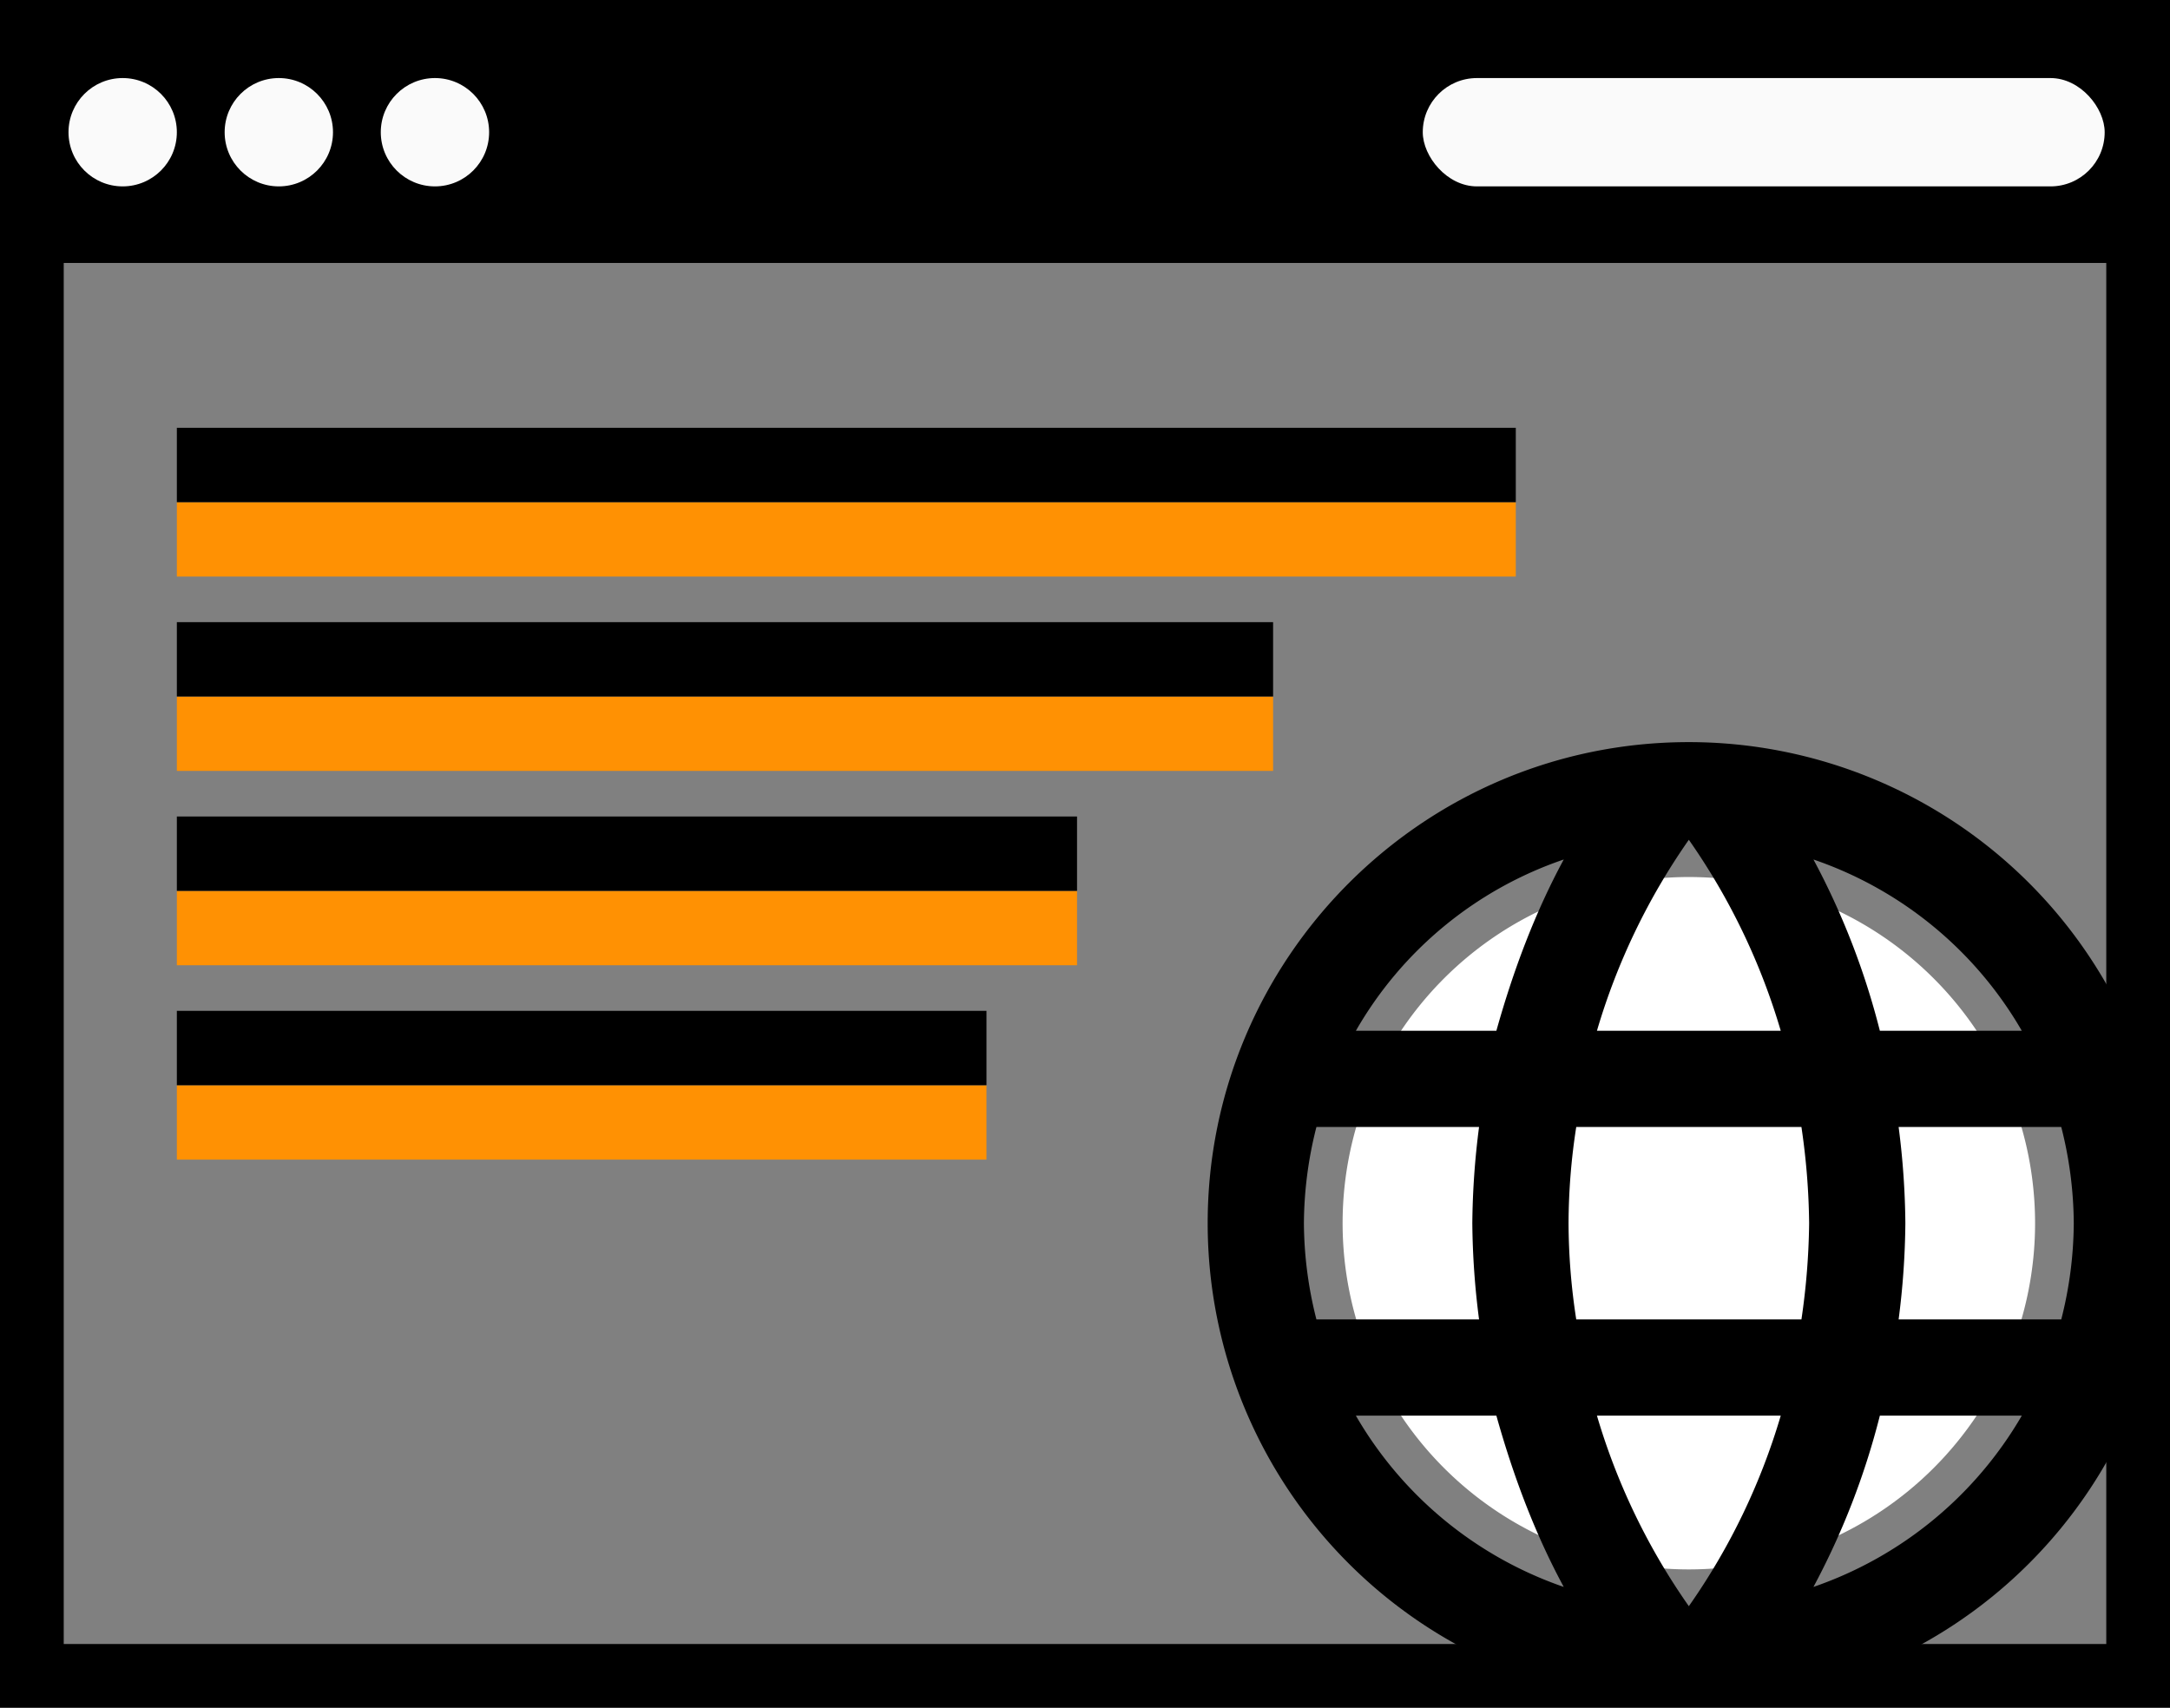 <svg xmlns="http://www.w3.org/2000/svg" width="681" height="536" viewBox="0 0 681 536">
  <rect x="0" y="0" width="681" height="536" fill="#808080" stroke="none"/>
  <g id="Group_161" data-name="Group 161" transform="translate(724.5 -5844.5)">
    <g id="Rectangle_236" data-name="Rectangle 236" transform="translate(-43.5 5844.5) rotate(90)" fill="none" stroke="#000" stroke-width="20">
      <rect width="536" height="681" stroke="none"/>
      <rect x="10" y="10" width="516" height="661" fill="none"/>
    </g>
    <g id="Rectangle_238" data-name="Rectangle 238" transform="translate(-716 5845)" stroke="#000" stroke-width="20">
      <rect width="659" height="82" stroke="none"/>
      <rect x="10" y="10" width="639" height="62" fill="none"/>
    </g>
    <g id="Ellipse_51" data-name="Ellipse 51" transform="translate(-703 5869)" fill="#FAFAFA">
      <circle cx="17" cy="17" r="17" stroke="none"/>
      <circle cx="17" cy="17" r="16.5" fill="none"/>
    </g>
    <g id="Ellipse_52" data-name="Ellipse 52" transform="translate(-654 5869)" fill="#FAFAFA">
      <circle cx="17" cy="17" r="17" stroke="none"/>
      <circle cx="17" cy="17" r="16.5" fill="none"/>
    </g>
    <g id="Ellipse_53" data-name="Ellipse 53" transform="translate(-605 5869)" fill="#FAFAFA">
      <circle cx="17" cy="17" r="17" stroke="none"/>
      <circle cx="17" cy="17" r="16.5" fill="none"/>
    </g>
    <g id="Rectangle_239" data-name="Rectangle 239" transform="translate(-278 5869)" fill="#FAFAFA">
      <rect width="214" height="34" rx="17" stroke="none"/>
      <rect x="0.5" y="0.5" width="213" height="33" rx="16.5" fill="none"/>
    </g>
    <rect id="Rectangle_240" data-name="Rectangle 240" width="420.195" height="23.345" transform="translate(-669 6002.117)" fill="#FF9103"/>
    <rect id="Rectangle_242" data-name="Rectangle 242" width="344.028" height="23.345" transform="translate(-669 6063.117)" fill="#FF9103"/>
    <rect id="Rectangle_244" data-name="Rectangle 244" width="282.5" height="23.345" transform="translate(-669 6124.117)" fill="#FF9103"/>
    <rect id="Rectangle_246" data-name="Rectangle 246" width="254.081" height="23.345" transform="translate(-669 6185.117)" fill="#FF9103"/>
    <rect id="Rectangle_241" data-name="Rectangle 241" width="420.195" height="23.344" transform="translate(-669 5978.771)"/>
    <rect id="Rectangle_243" data-name="Rectangle 243" width="344.028" height="23.344" transform="translate(-669 6039.771)"/>
    <rect id="Rectangle_245" data-name="Rectangle 245" width="282.5" height="23.344" transform="translate(-669 6100.771)"/>
    <rect id="Rectangle_247" data-name="Rectangle 247" width="254.081" height="23.344" transform="translate(-669 6161.771)"/>
    <path id="Path_90" data-name="Path 90" d="M532.185,468.818A108.658,108.658,0,1,1,423.526,360.16,108.654,108.654,0,0,1,532.185,468.818" transform="translate(-618.026 5759.608)" fill="#FFF"/>
    <path id="web" d="M218.836,183.2A249.382,249.382,0,0,0,220.95,153a249.383,249.383,0,0,0-2.114-30.2h51.038A124.453,124.453,0,0,1,273.8,153a124.453,124.453,0,0,1-3.926,30.2m-77.765,83.956A236.3,236.3,0,0,0,212.947,213.4h44.545a121.248,121.248,0,0,1-65.383,53.756M188.334,183.2H117.666A200.35,200.35,0,0,1,115.25,153a198.78,198.78,0,0,1,2.416-30.2h70.668A220.232,220.232,0,0,1,190.75,153a222.161,222.161,0,0,1-2.416,30.2M153,273.2a204.8,204.8,0,0,1-28.841-59.8h57.682A204.8,204.8,0,0,1,153,273.2M92.6,92.6H48.508A119.64,119.64,0,0,1,113.74,38.844C104.68,55.605,97.885,73.725,92.6,92.6M48.508,213.4H92.6c5.285,18.875,12.08,37,21.14,53.756A120.922,120.922,0,0,1,48.508,213.4M36.126,183.2A124.452,124.452,0,0,1,32.2,153a124.453,124.453,0,0,1,3.926-30.2H87.164A249.379,249.379,0,0,0,85.05,153a249.379,249.379,0,0,0,2.114,30.2M153,32.653A205.645,205.645,0,0,1,181.841,92.6H124.159A205.645,205.645,0,0,1,153,32.653M257.492,92.6H212.947a236.3,236.3,0,0,0-20.838-53.756A120.6,120.6,0,0,1,257.492,92.6M153,2C69.5,2,2,69.95,2,153A151,151,0,1,0,153,2Z" transform="translate(-347.5 6075.425)"/>
  </g>
</svg>
